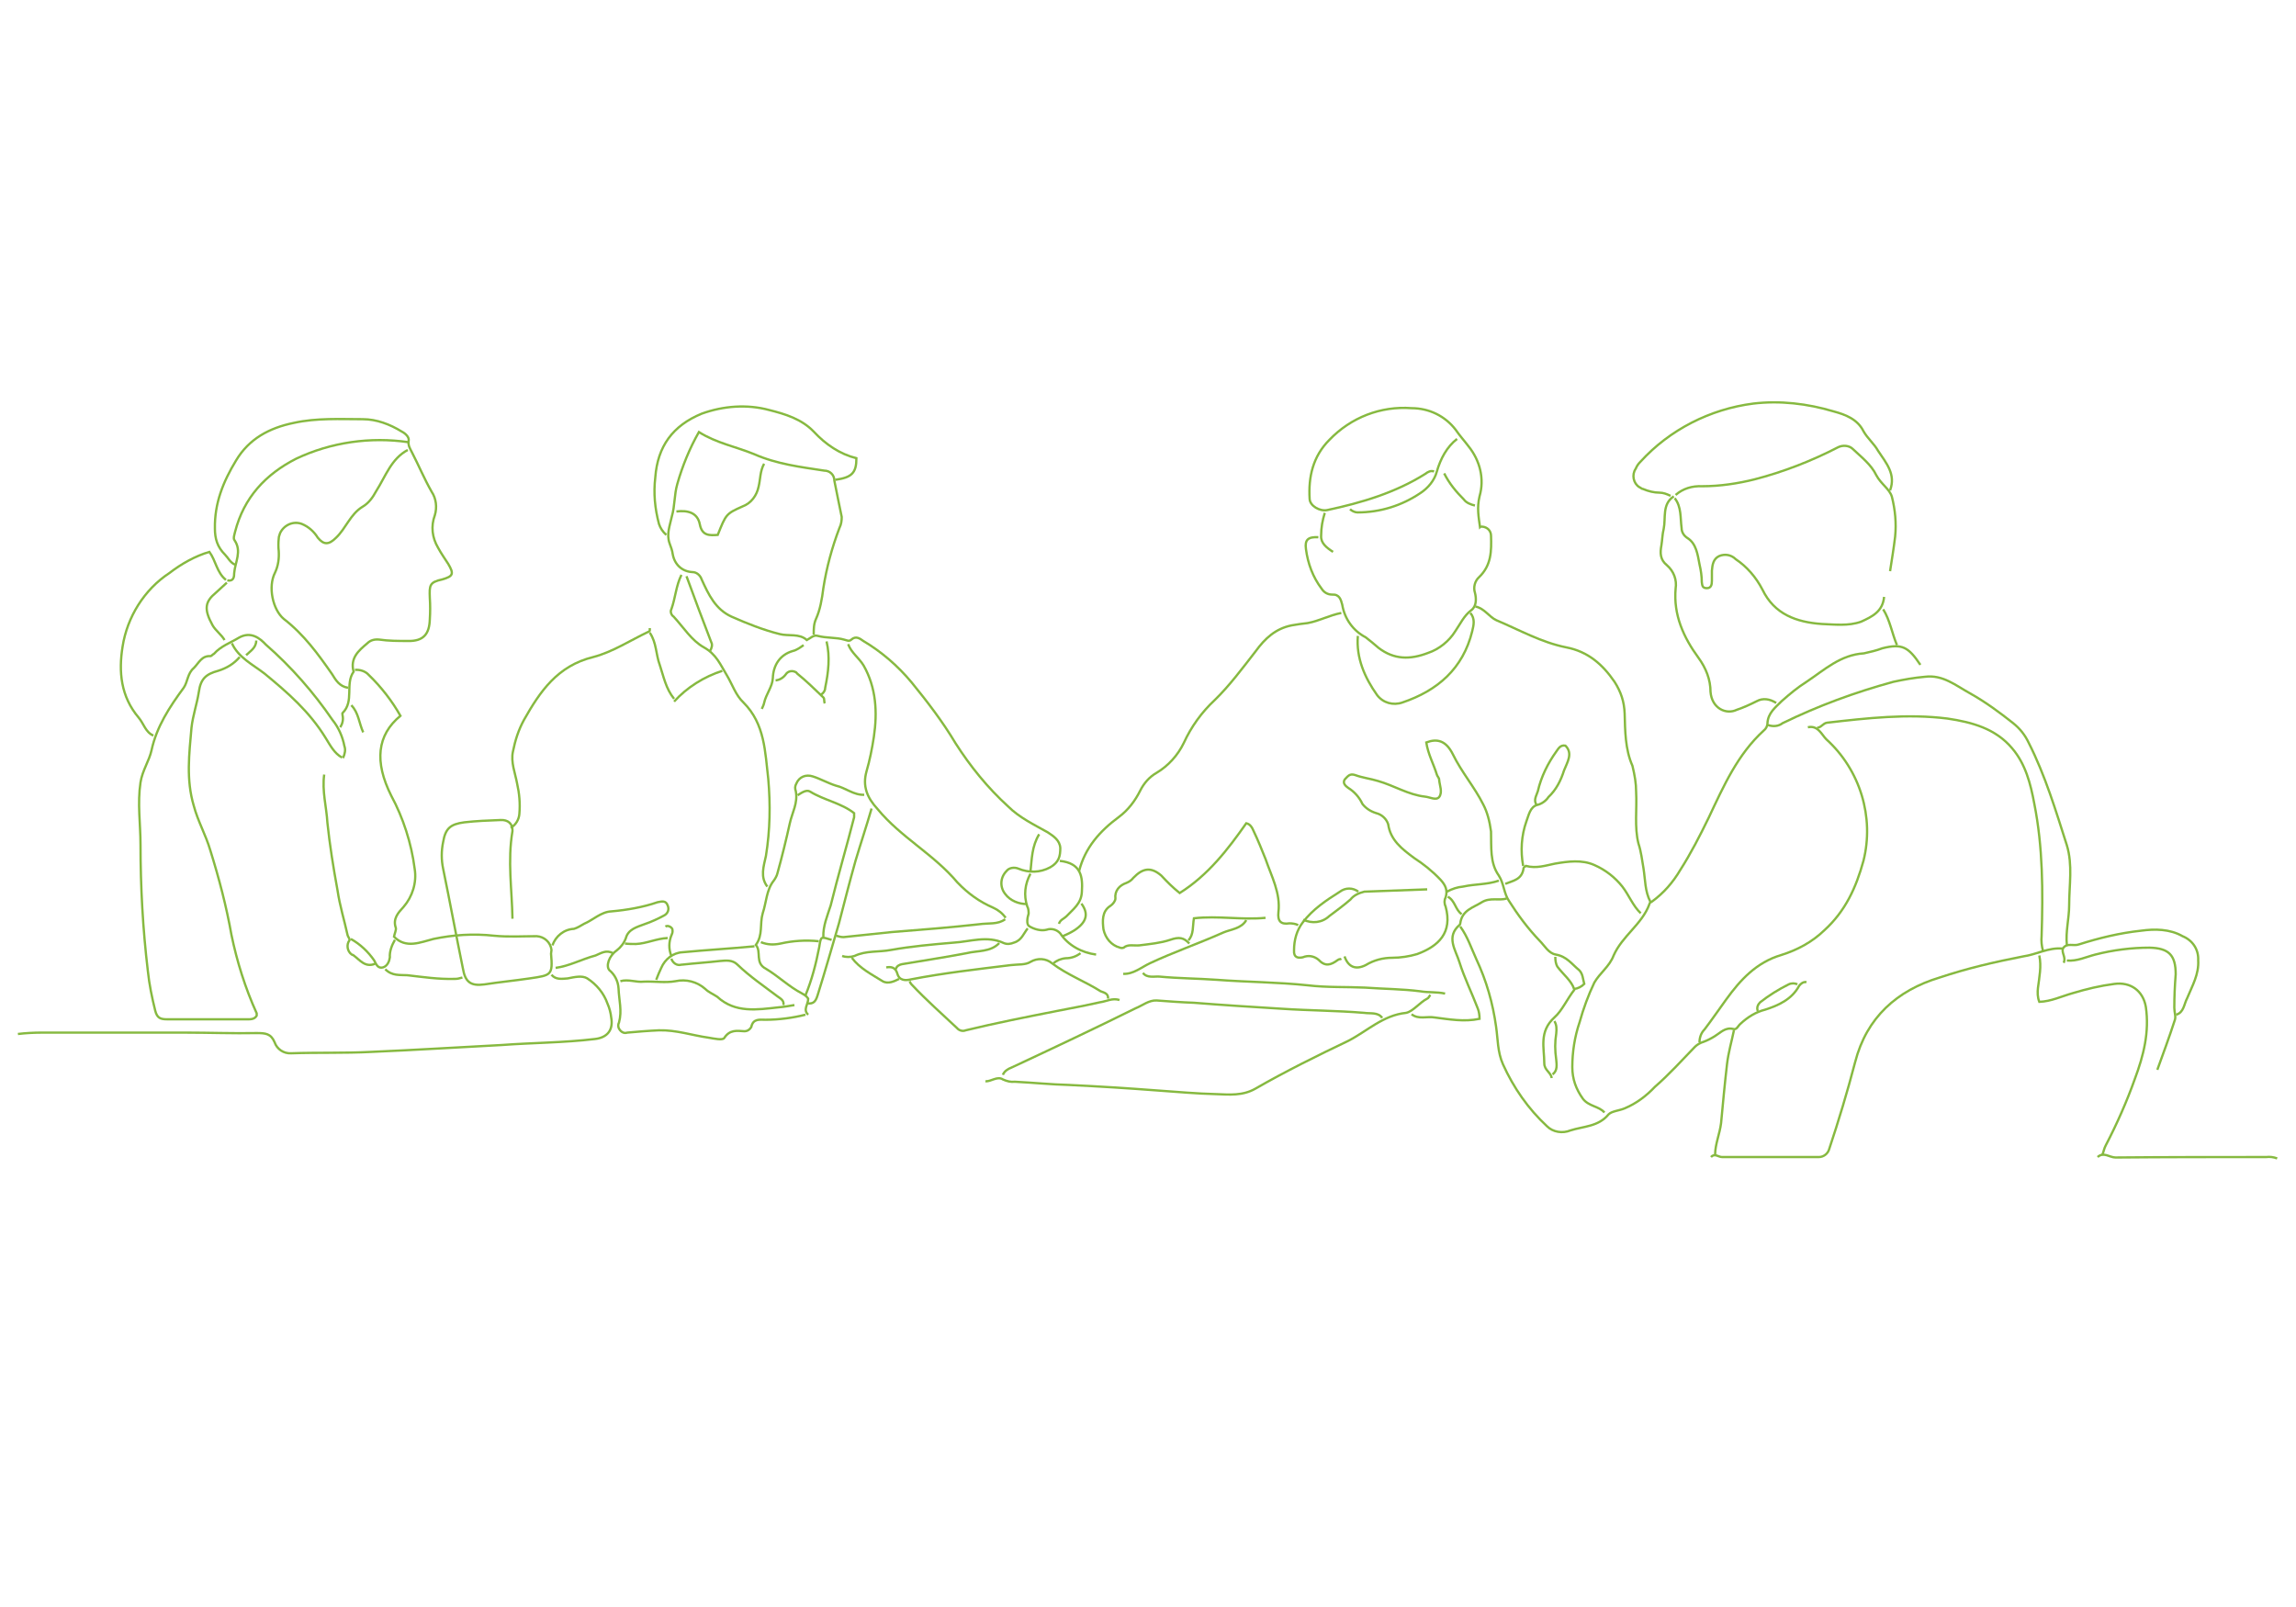 <svg xmlns="http://www.w3.org/2000/svg" xmlns:xlink="http://www.w3.org/1999/xlink" id="Layer_1" x="0px" y="0px" viewBox="0 0 500 350" style="enable-background:new 0 0 500 350;" xml:space="preserve"> <style type="text/css"> .st0{fill:none;stroke:#86B940;stroke-width:0.5;stroke-miterlimit:10;} </style> <g> <path class="st0" d="M120.1,212.3c0.9,1.1,2.2,0.9,3.5,0.8c1.5-0.3,3.2-0.7,4.3,0c2,1.3,3.6,3.2,4.4,5.5c0.4,0.9,0.7,2,0.8,3 c0.5,2.7-0.8,4.4-3.6,4.7c-6.7,0.8-13.5,0.8-20.2,1.3c-9.6,0.5-19.1,1.1-28.5,1.5c-5.8,0.3-11.6,0.1-17.4,0.3 c-1.6,0.1-3.1-0.9-3.6-2.4c-0.8-1.9-2-2-3.9-2c-5.1,0.1-10.4-0.1-15.5-0.1c-10.5,0-21,0-31.4,0c-1.6,0-3.5,0.1-5.1,0.3"></path> <path class="st0" d="M311.5,216.7c-0.3,0.3-0.4,0.7-0.7,0.8c-1.6,0.8-3.1,2.8-4.6,3.1c-5,0.5-8.5,4-12.6,6.1 c-6.7,3.2-13.6,6.6-20.2,10.4c-2.8,1.6-5.7,1.3-8.5,1.2c-4.3-0.1-8.6-0.5-12.9-0.8c-6.5-0.5-12.9-0.9-19.2-1.2 c-3.9-0.1-7.8-0.5-11.8-0.7c-0.9,0.1-1.7-0.1-2.6-0.5c-1.2-0.8-2.6,0.5-3.8,0.4"></path> <path class="st0" d="M449.2,206.6c-3.1-0.3-5.7,1.3-8.6,1.7c-6.2,1.2-12.2,2.6-18.2,4.6c-9.3,2.8-15.9,8.7-18.4,18.4 c-1.7,6.5-3.6,12.8-5.7,19.1c-0.3,0.9-1.2,1.6-2.2,1.6c-7,0-14,0-21.1,0c-0.8,0-1.6-0.9-2.4,0"></path> <path class="st0" d="M444.9,207.1c-0.3-1.1-0.4-2.2-0.3-3.2c0.3-9.7,0.3-19.4-1.6-28.9c-0.8-4.3-1.9-8.6-4.8-12 c-3.6-4.3-8.7-5.7-14.1-6.5c-8.7-1.1-17.5-0.1-26.2,0.9c-0.9,0.1-1.3,1.1-2.2,1.1"></path> <path class="st0" d="M301,221.7c-0.9-1.3-2.6-0.9-3.9-1.1c-5.9-0.5-12-0.5-18-0.9c-6.5-0.4-12.8-0.8-19.1-1.3 c-2.7-0.1-5.5-0.3-8.1-0.5c-1.7-0.1-3.1,1.1-4.6,1.7c-8.9,4.4-18,8.7-27,12.9c-0.8,0.3-1.6,0.8-1.9,1.6"></path> <path class="st0" d="M359.4,196.4c-1.2-2.3-1.1-4.8-1.5-7.3c-0.3-1.7-0.5-3.6-1.1-5.4c-0.9-3.6-0.3-7.5-0.5-11.2 c0-1.9-0.3-3.6-0.8-5.7c-1.6-3.6-1.6-7.7-1.7-11.4c-0.1-2.6-0.8-4.7-2.2-6.9c-2.6-3.8-5.8-6.6-10.5-7.5c-5.5-1.1-10.2-3.8-15.2-5.9 c-1.6-0.7-2.6-2.6-4.6-3"></path> <path class="st0" d="M318,201.8c1.6,2.2,2.4,4.7,3.5,7.1c2.2,4.7,3.6,9.6,4.3,14.7c0.4,2.7,0.3,5.5,1.5,8.2 c2.3,5.1,5.5,9.7,9.6,13.5c1.3,1.3,3.4,1.6,5.1,0.9c2.8-0.9,6.1-0.8,8.3-3.5c0.7-0.7,2.3-0.8,3.5-1.3c2.6-1.1,4.7-2.7,6.6-4.7 c3.1-2.7,5.9-5.8,8.7-8.7c0.5-0.5,1.2-0.9,1.9-1.1c0.8-0.3,1.6-0.7,2.4-1.2c1.3-0.8,2.3-2,4-1.6c0.8,0.3,1.1-0.7,1.6-1.1 c1.6-1.5,3.4-2.6,5.4-3.1c2.8-0.9,5.8-2.2,7.4-5.2c0.4-0.5,0.9-0.9,1.6-0.8"></path> <path class="st0" d="M393.7,158.4c2.2-0.5,3,1.6,4,2.6c7.4,6.7,10.5,17,8.1,26.5c-1.6,5.8-3.9,10.9-8.5,15.1 c-2.7,2.6-5.9,4.3-9.4,5.4c-5.4,1.6-8.9,5.4-12,9.7c-1.6,2.2-3.1,4.4-4.7,6.5c-0.7,0.7-1.1,1.7-1.1,2.8"></path> <path class="st0" d="M411.6,106.8c1.3-3.5-0.8-5.9-2.6-8.6c-0.9-1.6-2.3-2.7-3.2-4.3c-1.3-2.6-3.9-3.6-6.5-4.3 c-5.7-1.7-11.7-2.4-17.5-1.7c-9.4,1.2-18.2,5.7-24.5,12.6c-0.5,0.5-0.8,0.9-1.1,1.6c-0.9,1.3-0.5,3.2,0.8,4 c0.3,0.1,0.5,0.4,0.8,0.4c1.2,0.5,2.4,0.8,3.6,0.8c0.8,0,1.6,0.3,2.4,0.7"></path> <path class="st0" d="M52.2,143.1c-1.3,1.5-2.8,2.4-4.7,3c-2.6,0.7-3.8,1.7-4.2,4.6c-0.4,2.6-1.3,5.1-1.6,7.8 c-0.5,5.7-1.2,11.3,0.5,17c0.9,3.4,2.6,6.3,3.6,9.7c1.9,6.1,3.5,12.2,4.6,18.4c1.2,5.8,3,11.6,5.5,17.1c0,0.3,0,0.5,0,0.5 c-0.5,0.9-1.5,0.8-2.4,0.8c-5.7,0-11.4,0-17.1,0c-1.5,0-2.2-0.3-2.6-1.9c-0.7-2.8-1.3-5.7-1.6-8.6c-1.1-9.2-1.6-18.3-1.6-27.5 c0-4.6-0.7-9,0-13.6c0.4-2.6,1.9-4.7,2.4-7c1.1-5.1,3.9-9.4,7-13.6c0.9-1.3,0.8-3.1,2.2-4.3c1.1-1.1,1.7-2.7,3.6-2.6 c0.3,0,0.5-0.4,0.8-0.5c1.5-1.7,3.6-2.4,5.4-3.5c2.6-1.5,4.6,0.1,5.9,1.5c5.5,4.8,10.4,10.4,14.5,16.4c1.3,1.6,2.2,3.6,2.6,5.7 c0.3,0.8,0.1,1.7-0.3,2.6"></path> <path class="st0" d="M181.9,104.5c3.6-0.5,4.6-1.5,4.6-4.7c-3.6-0.9-6.7-3-9.3-5.8c-2.6-2.7-6.1-3.8-9.7-4.7 c-4.8-1.3-10-0.9-14.7,0.8c-6.3,2.6-9.6,7.1-10.1,13.9c-0.4,3.4-0.1,6.7,0.8,10.1c0.3,0.9,0.8,1.7,1.6,2.4"></path> <path class="st0" d="M292.1,133.5c-2.6,0.5-4.7,1.7-7.3,2.2c-1.1,0.1-2.3,0.3-3.5,0.5c-3.5,0.7-5.8,2.8-7.9,5.7 c-2.8,3.6-5.7,7.5-8.9,10.6c-2.8,2.6-5.1,5.8-6.7,9.3c-1.3,2.7-3.4,5-5.9,6.5c-1.6,0.9-2.8,2.3-3.6,3.9c-1.1,2.2-2.6,4.2-4.6,5.7 c-4.2,3.1-7.4,6.7-8.7,11.8"></path> <path class="st0" d="M385,157.9c1.1,0.4,2.3,0.3,3.2-0.4c7.8-3.8,15.7-6.7,24.1-9c2.3-0.5,4.6-0.9,6.9-1.1c3.9-0.5,6.7,1.9,9.8,3.6 c3.4,1.9,6.5,4.2,9.4,6.5c1.5,1.2,2.6,2.6,3.4,4.3c3.6,7.1,5.9,14.8,8.3,22.3c1.3,4.3,0.5,8.7,0.5,13.1c0,2.8-0.8,5.7-0.5,8.6"></path> <path class="st0" d="M444.1,208.1c0.5,2.4,0,4.7-0.3,7.1c-0.1,0.9-0.1,2,0.3,3c2.6-0.1,4.8-1.2,7.3-1.9c3-0.9,5.9-1.6,9-2 c3.6-0.5,6.3,1.5,6.9,5c0.8,5.5-0.5,10.6-2.4,15.7c-1.7,4.8-3.9,9.8-6.3,14.4c-0.4,0.7-0.5,1.5-0.8,2.2"></path> <path class="st0" d="M74.1,158.4c0.5-0.8,0.7-1.7,0.5-2.6c0-0.3-0.1-0.5,0-0.5c2.6-2.6,0.5-6.3,2.4-9c-0.8-3,1.1-4.6,3-6.2 c0.7-0.7,1.6-0.9,2.6-0.8c2,0.3,4.2,0.3,6.2,0.3c3.5,0.1,4.7-1.6,4.8-4.7c0.1-1.6,0.1-3.1,0-4.7c-0.1-2.7-0.1-3.4,2.7-4 c2.4-0.7,2.6-1.2,1.3-3.4c-0.7-1.1-1.5-2.2-2.2-3.5c-1.3-2.2-1.6-4.7-0.7-7.1c0.5-1.7,0.3-3.6-0.7-5.1c-1.6-2.8-2.8-5.7-4.3-8.6 c-0.4-0.8-0.9-1.5-0.7-2.6c0.1-0.7-0.7-1.5-1.5-1.9c-2.6-1.6-5.5-2.7-8.5-2.7C74.1,91.3,69,91,64,92.1c-5.4,1.1-9.8,3.5-12.6,8.2 c-2.8,4.6-4.7,9.3-4.6,14.8c0,2.2,0.5,4,2.2,5.7c0.7,0.7,1.1,1.7,2.2,2.2"></path> <path class="st0" d="M248.9,211.9c0.9,1.2,2.6,0.7,3.6,0.8c4.2,0.4,8.3,0.4,12.5,0.7c6.6,0.5,13.2,0.5,19.8,1.2 c4.2,0.5,8.3,0.3,12.5,0.5c4.2,0.3,8.1,0.3,12,0.8c1.7,0.3,3.6,0.1,5.4,0.5"></path> <path class="st0" d="M77.3,145.9c1.1-0.1,2.3,0.3,3,1.1c2.7,2.6,5.1,5.7,6.9,8.9c-5.1,4.2-5.7,10-2,17.4c2.6,4.8,4.4,10.4,5.1,15.9 c0.5,3-0.5,6.1-2.4,8.3c-1.2,1.3-2.4,2.6-1.7,4.6c0.1,0.5-0.3,1.3-0.4,1.9c2.6,2.7,5.8,1.2,8.6,0.5c4.3-0.9,8.7-1.2,13.2-0.7 c3.1,0.3,6.2,0.1,9.3,0.1c1.6,0.1,3,1.3,3.2,3c0,0.3-0.1,0.5-0.1,0.8c0.4,4.7,0.1,4.7-4.7,5.4c-3.4,0.5-6.6,0.8-9.8,1.3 c-3,0.4-4.2-0.5-4.7-3.5c-1.5-7.3-2.8-14.4-4.3-21.7c-0.4-1.9-0.4-3.9,0-5.8c0.5-3,1.6-3.9,4.6-4.3c2.6-0.3,5.2-0.4,7.9-0.5 c1.6-0.1,2.7,0.8,2.6,2.4c-1.1,6.5-0.1,12.8,0,19.1"></path> <path class="st0" d="M364.5,108.1c-2.6,1.7-1.7,4.7-2.2,7.1c-0.3,1.2-0.3,2.4-0.5,3.6c-0.3,1.6-0.3,3.1,1.2,4.3 c1.5,1.3,2.2,3.2,1.9,5.1c-0.5,5.7,1.7,10.6,5,15.1c1.6,2.2,2.6,4.7,2.6,7.4c0.3,3.6,3.4,5,5.7,3.9c1.5-0.5,3-1.2,4.4-1.9 c1.3-0.7,2.8-0.5,4.2,0.4"></path> <path class="st0" d="M364.7,108.5c1.5,1.9,1.2,4.3,1.5,6.5c0,0.9,0.5,1.7,1.3,2.2c1.9,1.2,2.2,3.6,2.6,5.7c0.3,1.3,0.5,2.6,0.5,3.9 c0.1,0.7,0.1,1.3,1.1,1.3c0.9,0,1.1-0.7,1.1-1.6c0-0.7,0-1.5,0-2.2c0.1-1.3,0.3-2.6,1.6-3.2c1.2-0.5,2.6-0.3,3.6,0.7 c2.4,1.6,4.4,3.9,5.8,6.6c2.6,5.4,7.4,7.1,12.9,7.5c2.8,0.1,5.8,0.5,8.6-0.5c2.4-1.1,4.7-2.2,5-5.4"></path> <path class="st0" d="M141.5,136.8c0,0.3,0.1,0.7-0.3,0.8c-4,1.9-7.8,4.4-12,5.5c-7.8,1.9-11.6,7.5-15.1,13.7 c-1.2,2.2-1.9,4.4-2.4,6.9c-0.5,2.3,0.5,4.7,0.9,6.9c0.5,2.2,0.7,4.4,0.5,6.7c-0.1,1.2-0.8,2.4-1.9,3"></path> <path class="st0" d="M49.2,126.3c-2-1.6-2.2-4.2-3.6-6.1c-3.1,0.9-6.1,2.6-8.7,4.6c-5.5,3.6-9.2,9.6-10.2,16 c-0.9,5.5-0.4,10.9,3.5,15.5c1.1,1.3,1.5,3.2,3.2,3.9"></path> <path class="st0" d="M223.6,196.9c-1.7,0-3.6-0.7-4.7-2.2c-1.2-1.5-1.1-3.6,0.3-5c0.5-0.7,1.7-0.9,2.6-0.5c2.2,0.9,4.7,0.9,6.9-0.3 c1.9-1.1,2.2-2.4,2.2-4.2c-0.1-1.7-1.5-2.6-2.7-3.4c-3-1.7-6.2-3.2-8.7-5.7c-4.4-4-8.2-8.7-11.4-13.7c-2.8-4.7-6.1-9-9.6-13.3 c-3-3.6-6.6-6.7-10.5-9c-0.7-0.5-1.6-1.2-2.6-0.3c-0.5,0.5-1.1,0.1-1.6,0c-1.7-0.5-3.8-0.3-5.7-0.8c-0.9-0.3-1.6,0.5-2.4,0.9 c-1.6-1.5-4-0.8-5.9-1.3c-3.6-0.9-7.1-2.3-10.5-3.8c-3.5-1.6-5-4.8-6.5-8.1c-0.3-0.9-1.1-1.6-2-1.6c-2.2-0.1-3.9-1.6-4.3-3.9 c-0.1-0.8-0.4-1.6-0.7-2.4c-0.7-2,0.1-3.9,0.5-5.8c0.7-2.4,0.5-4.7,1.2-7.1c1.1-3.9,2.7-7.8,4.7-11.3c3.8,2.4,8.1,3.2,12,4.8 c5,2.2,10.1,2.8,15.3,3.6c1.2,0,2.2,0.9,2.2,2.2c0.5,2.6,1.1,5.4,1.6,7.9c0,0.8-0.1,1.6-0.5,2.4c-1.6,4.2-2.8,8.6-3.5,13.1 c-0.3,2.4-0.7,4.7-1.6,6.7c-0.5,1.1-0.5,2.2-0.5,3.4"></path> <path class="st0" d="M88.9,96.3c-8.2-1.2-16.8,0-24.4,3.6c-6.7,3.4-11.4,8.5-13.3,15.9c-0.1,0.5-0.5,1.5-0.1,1.9 c1.6,2.4,0.1,4.7-0.1,7.1c0,0.8-0.1,1.9-1.5,1.6"></path> <path class="st0" d="M148.4,125.2c-1.2,2.4-1.3,5-2.2,7.5c-0.3,0.5,0,1.3,0.5,1.6c2.2,2.4,3.9,5.2,6.6,6.7c2.7,1.5,3.6,3.8,5,6.1 c1.2,2,1.9,4.3,3.6,5.9c4.7,4.7,4.7,10.8,5.4,16.6c0.5,5.7,0.4,11.2-0.5,16.8c-0.5,2.3-1.3,4.6,0.3,6.7"></path> <path class="st0" d="M287.1,117c-2.2-0.1-3,0.5-2.7,2.6c0.4,3.1,1.5,6.1,3.4,8.6c0.5,0.8,1.3,1.3,2.3,1.3c1.6-0.1,1.9,1.1,2.2,2.2 c0.5,3.1,2.4,5.7,5.1,7.1c0.9,0.7,1.9,1.5,2.8,2.3c3.4,2.6,6.9,2.6,10.8,1.1c2.4-0.8,4.6-2.6,5.9-4.7c1.1-1.6,1.9-3.4,3.5-4.6 c1.2-0.9,1.1-2.6,0.8-3.8c-0.4-1.2,0-2.6,0.9-3.4c2.7-2.6,2.7-5.7,2.6-9c0-1.1-0.8-1.9-1.9-2c-0.3,0-0.4,0-0.5,0.1 c-0.3-2.2-0.7-4.2-0.1-6.7c1.1-3.8,0.1-7.8-2.4-10.9c-0.9-1.2-2-2.4-2.8-3.6c-2.3-3-5.8-4.7-9.6-4.7c-6.7-0.5-13.2,2-17.9,6.9 c-3.6,3.6-4.6,8.1-4.3,12.9c0.1,1.5,2.2,2.7,3.8,2.4c7.5-1.6,14.9-3.8,21.4-7.9c0.5-0.4,1.2-0.8,1.9-0.5"></path> <path class="st0" d="M473.9,221c1.7-0.5,1.7-2.3,2.4-3.6c1.1-2.7,2.6-5.2,2.4-8.3c0.1-2.3-1.2-4.3-3.4-5.2c-2.8-1.6-6.1-1.6-9-1.2 c-4.7,0.5-9.2,1.6-13.6,3c-1.1,0.4-2.6-0.4-3.4,0.8c-0.5,0.9,0.7,2,0.1,3.2"></path> <path class="st0" d="M320.2,133.5c1.1,1.3,0.7,2.7,0.4,4c-2,8.1-7.5,12.9-15.2,15.5c-2,0.7-4.2,0.1-5.5-1.6 c-2.7-3.8-4.6-8.1-4.2-12.9"></path> <path class="st0" d="M418.2,144.8c-2.6-3.9-4-4.7-8.3-3.6c-1.3,0.5-2.7,0.8-4,1.1c-5.1,0.3-8.6,3.6-12.5,6.2 c-1.9,1.2-3.6,2.6-5.4,4.2c-1.3,1.3-3,2.6-3.1,4.8c0,0.7-0.4,1.3-0.8,1.6c-5.7,5.2-8.7,12-12,19c-1.9,3.9-3.9,7.8-6.2,11.4 c-1.6,2.7-3.6,5-6.2,6.9c-0.3,0.1-0.5,0.3-0.5,0.5c-1.6,4.4-5.9,6.9-7.8,11.2c-0.9,2.4-3,3.8-4.2,5.9c-1.3,2.7-2.4,5.7-3.2,8.6 c-1.1,3.2-1.6,6.6-1.6,9.8c0,2.6,0.8,4.8,2.3,6.9c1.3,1.7,3.5,1.6,4.7,3"></path> <path class="st0" d="M179.3,204.1c-0.1-2.4,0.9-4.7,1.6-6.9c1.6-6.5,3.5-12.9,5.1-19.2c0-0.4,0-0.5,0-0.9c-2.8-2.2-6.5-2.8-9.6-4.7 c-0.8-0.5-1.9,0.3-2.7,0.8"></path> <path class="st0" d="M456.8,252c1.3-1.2,2.6,0.1,3.9,0.1c10.9-0.1,21.9-0.1,32.8-0.1c0.8-0.1,1.6,0,2.4,0.3"></path> <path class="st0" d="M88.8,98c-3.6,1.9-4.8,5.7-6.9,9c-0.7,1.3-1.6,2.6-3,3.4c-2.6,1.6-3.6,4.7-5.7,6.7c-1.6,1.6-2.7,1.6-4,0 c-0.8-1.3-2-2.4-3.5-3c-1.9-0.7-3.9,0.3-4.7,2c-0.1,0.4-0.3,0.7-0.3,1.2c-0.1,0.9-0.1,1.9,0,2.7c0.1,1.6-0.1,3.2-0.8,4.7 c-1.6,3.1-0.5,8.1,1.9,10.1c4.4,3.4,7.5,7.7,10.5,12c0.8,1.3,1.6,2.7,3.5,3"></path> <path class="st0" d="M411.6,124.4c0.4-2.6,0.8-5,1.1-7.5c0.3-3,0-5.9-0.7-8.7c-0.5-1.7-2.4-2.8-3.4-4.7c-1.1-2.3-3.2-3.9-5.1-5.7 c-0.8-0.8-2.2-0.9-3.2-0.4c-5.8,3-12,5.4-18.2,7c-3.6,0.9-7.5,1.5-11.4,1.5c-2.2-0.1-4.2,0.5-5.8,1.9"></path> <path class="st0" d="M218.9,200.2c-1.6,1.2-3.6,0.8-5.7,1.1c-6.3,0.7-12.6,1.2-19,1.7c-3.5,0.4-7,0.7-10.5,1.1 c-0.5,0-0.9-0.1-1.6-0.3"></path> <path class="st0" d="M70.6,168.7c-0.5,3.6,0.5,7,0.7,10.5c0.5,4.8,1.3,9.8,2.2,14.7c0.5,3.4,1.5,6.6,2.2,9.8 c0.1,0.4,0.5,0.7,0.4,1.1c-0.7,0.9-0.5,2.4,0.5,3.1c0.1,0,0.1,0.1,0.3,0.1c1.5,1.1,2.6,2.8,4.8,1.9"></path> <path class="st0" d="M469.8,233c1.3-3.6,2.6-7.1,3.8-10.8c0.3-0.8-0.1-1.7-0.1-2.7c0-2.4,0.1-4.8,0.3-7.3c0-4.2-1.5-5.7-5.7-5.8 c-3.9,0-7.9,0.5-11.8,1.5c-2,0.5-4,1.5-6.2,1.3"></path> <path class="st0" d="M282.7,201.5c-0.5-0.3-1.3-0.4-1.9-0.4c-1.9,0.3-2.6-0.5-2.4-2.4c0.5-4.2-1.5-7.8-2.8-11.6 c-0.8-2-1.6-4-2.6-6.1c-0.3-0.7-0.7-1.5-1.6-1.7c-4,5.7-8.3,11.3-14.5,15.2c-1.5-1.2-2.7-2.4-4-3.8c-2.2-1.9-4-1.7-6.1,0.5 c-0.4,0.5-0.8,0.8-1.5,1.1c-1.5,0.5-2.6,1.7-2.4,3.4c0,0.5-0.5,1.2-1.1,1.6c-1.9,1.2-1.7,3.4-1.5,5.1c0.4,1.9,1.7,3.5,3.6,4 c0.3,0.1,0.5,0.1,0.8,0c0.9-0.8,2.2-0.4,3.4-0.5c2.3-0.3,4.6-0.5,6.7-1.2c2-0.7,3-0.5,4.2,0.8"></path> <path class="st0" d="M338.7,208.4c0,0.8,0.1,1.6,0.5,2.2c1.2,1.6,3,3,3.6,4.8c0.8-0.1,1.6-0.5,2.2-1.1c-0.3-1.1-0.3-2.2-1.1-3 c-1.6-1.3-2.7-3-5.1-3.4c-1.6-0.3-2.4-1.9-3.5-3c-2.6-2.7-4.8-5.7-6.7-8.7c-1.1-1.6-1.1-3.8-2.2-5.5c-2-2.8-1.6-6.3-1.7-9.6 c-0.3-2.2-0.8-4.2-1.7-5.9c-1.9-3.8-4.7-7-6.6-10.9c-1.5-3-3.4-3.5-5.8-2.6c0.4,2.6,1.6,4.7,2.3,7c0.1,0.4,0.5,0.7,0.5,1.1 c0.1,1.3,0.8,2.7,0,3.8c-0.7,0.8-2,0-3.1-0.1c-3.6-0.4-6.7-2.4-10.2-3.4c-1.6-0.5-3.4-0.7-5-1.3c-1.2-0.4-1.6,0.3-2.2,0.9 c-0.7,0.9,0.3,1.6,0.7,1.9c1.3,0.8,2.4,2,3.1,3.5c0.7,0.9,1.7,1.6,3,2c1.2,0.3,2.2,1.2,2.6,2.4c0.5,3.5,3,5.4,5.7,7.4 c2,1.3,3.9,2.8,5.7,4.7c1.1,1.2,1.6,2.3,1.1,3.9c-0.3,0.5-0.3,1.3,0,1.9c1.6,5.8-1.6,8.7-6.2,10.4c-1.7,0.5-3.6,0.8-5.4,0.8 c-2,0-4,0.5-5.8,1.6c-2.2,1.1-3.8,0.4-4.6-1.9"></path> <path class="st0" d="M188.2,173.1c-2.3,0.1-4-1.5-6.2-2c-1.6-0.5-3.4-1.5-5-2c-1.5-0.5-3,0.1-3.6,1.6c-0.3,0.5-0.3,1.1-0.1,1.6 c0.5,2.6-0.8,4.7-1.3,7c-0.8,3.6-1.7,7.3-2.7,10.9c-0.1,0.5-0.5,1.2-0.8,1.6c-1.6,2-1.6,4.7-2.4,7.1c-0.7,2.4,0.1,4.7-1.5,6.9 c1.3,1.5-0.3,3.9,2.2,5.2c2.7,1.6,5,3.9,7.9,5.4c0.5,0.3,0.9,0.5,1.3,1.1c0,1.3-1.2,2.4,0,3.5"></path> <path class="st0" d="M223.8,202.2c-0.9,1.1-1.3,2.6-3,3.1c-0.7,0.3-1.5,0.4-2.2,0.1c-3.6-1.7-7.4-0.3-10.9-0.1 c-4.7,0.4-9.2,0.8-13.7,1.6c-2.6,0.5-5.4,0.1-7.9,1.3c-0.9,0.3-1.9,0.3-2.7,0"></path> <path class="st0" d="M243.8,217.8c-1.6-0.5-2.8,0.3-4.3,0.5c-3.1,0.7-6.3,1.3-9.4,1.9c-6.6,1.3-13.2,2.6-19.8,4.2 c-0.7,0.3-1.5,0-1.9-0.5c-3.4-3.2-6.7-6.1-9.8-9.4c-0.3-0.3-0.4-0.5-0.5-0.8"></path> <path class="st0" d="M184.7,140.3c0.7,1.9,2.4,3,3.4,4.7c2.7,4.8,3,10.1,2.2,15.5c-0.4,2.6-0.9,5.1-1.6,7.5 c-0.9,3.2,0.1,5.7,2.4,8.2c5.1,6.2,12.2,9.8,17.4,16c2.3,2.4,4.8,4.2,7.8,5.5c1.1,0.5,2,1.2,2.7,2.2"></path> <path class="st0" d="M189.8,176.1c-1.1,3.8-2.4,7.7-3.5,11.4c-1.3,4.6-2.4,9-3.6,13.6c-1.5,5.1-3,10.4-4.6,15.5 c-0.4,1.3-0.8,2.2-2.4,1.9"></path> <path class="st0" d="M310.8,193.7l-13.7,0.5c-1.2,0.3-2.3,0.8-3,1.7c-1.5,1.3-3,2.4-4.6,3.6c-1.6,1.5-3.8,1.7-5.7,0.8"></path> <path class="st0" d="M135.1,213.7c1.7-0.5,3.5,0.3,5.1,0.1c2.3-0.1,4.7,0.3,6.9-0.1c2.3-0.5,4.7,0.1,6.5,1.7 c0.7,0.7,1.7,1.1,2.6,1.7c3.9,3.6,8.7,2.8,13.3,2.3c1.2-0.1,2.3-0.3,3.5-0.5"></path> <path class="st0" d="M241.3,217.5c0.1-1.1-0.8-1.3-1.6-1.6c-3.5-2.2-7.3-3.6-10.6-6.1c-1.3-1.1-3.2-1.2-4.7-0.3 c-1.1,0.7-2.7,0.5-4.3,0.7c-7.3,0.9-14.5,1.7-21.7,3.1c-1.2,0.3-2.6,0.3-3-1.3c-0.4-1.3-1.3-1.5-2.4-1.3"></path> <path class="st0" d="M377.6,224.4c-0.5,2.4-1.2,4.8-1.5,7.3c-0.5,4.3-0.9,8.6-1.3,12.9c-0.3,2.4-1.3,4.6-1.3,6.9"></path> <path class="st0" d="M357.3,198.9c-1.7-1.6-2.6-4-4-5.8c-1.6-2-3.6-3.6-6.1-4.7c-2.7-1.2-5.7-0.8-8.6-0.3c-2,0.4-4,1.1-6.3,0.5 c-0.1,0.1-0.5,0.3-0.5,0.4c-0.3,2.6-2.3,2.8-4,3.5"></path> <path class="st0" d="M146.2,208.8c0.3,0.9,1.2,1.6,2.2,1.3c0,0,0,0,0.1,0c2.7-0.3,5.7-0.5,8.3-0.8c1.3-0.1,2.7-0.3,3.8,0.8 c2.7,2.6,5.8,4.7,8.7,6.9c0.7,0.5,1.5,0.9,1.3,1.9"></path> <path class="st0" d="M175.4,221c-2.8,0.7-5.8,1.1-8.7,1.1c-1.3,0-2.7-0.3-3.1,1.6c-0.3,0.5-0.8,0.9-1.5,0.9 c-1.6-0.1-3.2-0.4-4.4,1.5c-0.4,0.5-2.2,0.1-3.4-0.1c-3.6-0.5-7-1.7-10.8-1.6c-2.3,0.1-4.7,0.3-6.9,0.5c-0.8,0.3-1.6-0.3-1.9-1.1 c-0.1-0.4-0.1-0.7,0.1-1.1c0.7-2.6,0-4.8-0.1-7.4c-0.1-1.6-0.8-3-2-4c-0.8-0.9-0.1-3.1,1.6-4.3c0.9-0.7,1.6-1.6,2-2.7 c0.5-1.9,2.4-2.4,4-3c1.5-0.5,3-1.2,4.3-1.9c0.8-0.4,1.2-1.3,0.8-2.2c-0.4-1.1-1.2-0.9-2.2-0.7c-3.2,1.1-6.7,1.7-10.1,2 c-2.2,0.1-4,1.9-5.9,2.7c-0.7,0.4-1.5,0.9-2.2,1.1c-2.2,0.1-4,1.6-4.7,3.6"></path> <path class="st0" d="M74.5,165c-1.7-0.9-2.6-2.7-3.6-4.3c-3.5-5.7-8.2-9.8-13.3-14c-2.6-2-5.7-3.5-7.1-6.6"></path> <path class="st0" d="M217.6,205.4c-1.9,2-4.7,1.6-7.1,2.2c-4.7,0.9-9.4,1.6-14.1,2.4c-0.5,0.1-1.2,0.4-1.3,1.1"></path> <path class="st0" d="M328.1,195.7c-1.7,0.5-3.6-0.3-5.4,0.8c-1.9,1.2-4.3,1.7-4.7,4.6c0,0.1,0,0.1-0.1,0.3 c-3.1,2.6-0.9,5.5-0.1,8.1c1.1,3.5,2.7,6.7,4,10.1c0.3,0.7,0.4,1.6,0.4,2.3c-3.4,0.7-6.6,0.1-9.8-0.3c-1.6-0.3-3.5,0.5-5-0.7"></path> <path class="st0" d="M317.3,95.6c-2.2,1.7-3.6,4.3-4.4,7.1c-0.5,1.9-1.9,3.6-3.6,4.7c-4,2.7-8.7,4.2-13.7,4.2 c-0.5,0-1.2-0.3-1.6-0.7"></path> <path class="st0" d="M164.3,206.1c-5.2,0.5-10.5,0.8-15.7,1.3c-2,0.1-3.8,1.5-4.6,3.4c-0.4,0.8-0.7,1.6-1.1,2.6"></path> <path class="st0" d="M166.4,101c-0.9,1.6-0.8,3.4-1.2,5c-0.4,1.9-1.6,3.6-3.5,4.3c-3.6,1.6-3.6,1.7-5.4,6.2 c-1.7,0.1-3.4,0.3-3.9-2.3c-0.5-2.6-2.7-3.1-5.1-2.8"></path> <path class="st0" d="M83.9,211.1c1.5,1.5,3.2,1.2,4.8,1.3c3.5,0.4,6.7,0.9,10.4,0.8c0.5,0,0.9-0.1,1.6-0.3"></path> <path class="st0" d="M149.5,125.5c1.7,4.7,3.6,9.7,5.4,14.4c0.3,0.5,0.1,1.3-0.3,1.9"></path> <path class="st0" d="M275.6,199.9c-5.1,0.5-10.4-0.5-15.6,0.1c-0.3,1.7,0,3.5-1.2,4.8"></path> <path class="st0" d="M271.4,200.4c-1.1,1.9-3.4,2-5,2.7c-5.4,2.4-10.9,4.3-16,6.7c-1.9,0.9-3.6,2.4-5.8,2.3"></path> <path class="st0" d="M141.5,137.8c1.5,2.2,1.3,4.7,2.2,7.1c0.8,2.4,1.3,5.1,3.1,7.3"></path> <path class="st0" d="M334.6,175.3c-0.7-1.1,0-2,0.3-3c0.7-3.1,2.2-6.1,4-8.6c0.5-0.7,0.9-1.5,2-1.3c1.7,1.7,0.4,3.6-0.3,5.4 c-0.7,2.2-1.7,4.2-3.4,5.8c-0.5,0.8-1.5,1.5-2.4,1.7c-1.6,0.4-1.9,2.3-2.4,3.6c-1.1,3.1-1.3,6.5-0.7,9.7"></path> <path class="st0" d="M342.9,215.5c-1.6,2-2.7,4.6-4.4,6.1c-3.4,3.1-2.2,6.6-2.2,10c0,1.5,1.5,2,1.6,3.2"></path> <path class="st0" d="M178.3,205c-2.8-0.3-5.7-0.1-8.3,0.5c-1.5,0.3-2.8,0.3-4.3-0.3"></path> <path class="st0" d="M49.4,126.9c-0.8,0.7-1.6,1.5-2.4,2.2c-2.3,1.9-2.7,3.5-0.7,7.1c0.7,1.2,1.9,2,2.6,3.2"></path> <path class="st0" d="M133.5,207.6c-1.5-0.8-2.6,0-3.8,0.5c-3,0.8-5.7,2.3-8.7,2.7"></path> <path class="st0" d="M295.8,194.2c-1.2-0.9-2.8-0.9-4,0c-3,1.9-5.9,3.8-8.1,6.7c-1.3,1.7-1.9,3.8-1.9,6.1c-0.1,1.6,0.9,1.7,1.9,1.5 c1.2-0.5,2.4-0.3,3.4,0.5c1.5,1.6,2.7,1.2,4.2,0.1c0.4-0.3,0.5-0.1,0.8-0.3"></path> <path class="st0" d="M338.5,222.4c0.5,0.8,0.5,1.7,0.4,2.7c-0.3,1.9-0.3,3.6,0,5.7c0.1,1.1,0.3,2.4-0.8,3.2"></path> <path class="st0" d="M181.1,204.7c-2.4-0.7-2.3-0.9-2.7,1.6c-0.7,3.6-1.6,7.1-3,10.5"></path> <path class="st0" d="M180,139.7c0.8,3.4,0.4,6.7-0.3,10.1c0,0.7-0.5,1.3-1.1,1.6"></path> <path class="st0" d="M326.4,191.8c-2.6,0.9-5.1,0.7-7.8,1.3c-1.2,0.1-2.4,0.5-3.5,1.1"></path> <path class="st0" d="M185.5,208.6c1.7,2.3,4.3,3.6,6.7,5.1c1.2,0.7,2.6,0,3.6-0.5"></path> <path class="st0" d="M157.3,146.1c-4,1.3-7.7,3.6-10.5,6.7"></path> <path class="st0" d="M391.4,214.4c-0.5-0.3-1.3-0.3-1.9,0c-2.2,1.1-4.3,2.4-6.2,3.9c-0.5,0.5-0.8,1.2-0.5,1.9"></path> <path class="st0" d="M175,140.5c-0.7,0.5-1.5,1.1-2.4,1.3c-2.7,0.8-4.2,3-4.3,5.9c-0.1,1.9-1.5,3.5-1.9,5.4 c-0.1,0.5-0.3,0.8-0.5,1.3"></path> <path class="st0" d="M145.4,204.3c-2.4,0.1-4.6,1.2-6.9,1.3c-0.8,0-1.6,0-2.4-0.1"></path> <path class="st0" d="M235.5,196.8c1.6,2.2,1.2,4-1.5,5.8c-0.8,0.5-1.6,0.9-2.6,1.3"></path> <path class="st0" d="M226.3,181.7c-1.6,2.6-1.6,5.4-1.9,8.2"></path> <path class="st0" d="M314.5,103.1c1.1,2.2,2.6,4,4.3,5.7c0.5,0.7,1.5,1.1,2.4,1.3"></path> <path class="st0" d="M86,204.7c-0.7,1.2-1.2,2.6-1.1,3.8c-0.1,0.8-0.5,1.9-1.5,2.2c-1.1,0.3-1.5-0.7-1.9-1.5 c-1.3-1.9-3.1-3.6-5.1-4.7"></path> <path class="st0" d="M410.1,132.7c1.5,2.4,1.9,5.2,3,7.8"></path> <path class="st0" d="M230.8,187.5c4.7,0.5,5,3.5,4.8,6.7c-0.1,2.6-1.9,3.8-3.4,5.4c-0.5,0.5-1.3,0.7-1.6,1.6"></path> <path class="st0" d="M224.4,190.3c-1.2,2.2-1.5,4.7-0.7,7.1c0.3,0.5,0.3,1.2,0.3,1.6c-0.3,0.9-0.5,2.3,0.1,2.7 c1.1,0.7,2.6,1.1,3.8,0.8c1.1-0.4,2.3,0,3,0.8c1.7,2.6,4.7,4.2,7.8,4.6"></path> <path class="st0" d="M76.5,153.6c1.6,1.6,1.7,4,2.6,5.9"></path> <path class="st0" d="M168.9,148.2c0.8-0.1,1.6-0.5,2.2-1.3c0.5-0.8,1.5-0.9,2.2-0.5c0.1,0,0.1,0.1,0.3,0.3c2,1.6,3.8,3.4,5.7,5.2 c0.3,0.3,0.1,0.8,0.3,1.3"></path> <path class="st0" d="M235.3,207.6c-0.9,0.7-2,1.1-3.2,1.1c-1.1,0.1-2,0.5-2.7,1.1"></path> <path class="st0" d="M288.5,111.7c-0.5,1.6-0.8,3.2-0.8,5c-0.1,1.6,1.2,2.6,2.6,3.5"></path> <path class="st0" d="M315.3,195.3c1.6,0.9,1.6,2.8,3,3.8"></path> <path class="st0" d="M144.9,201.8c0.5-0.3,1.2,0,1.5,0.5c0.1,0.4,0.1,0.8-0.1,1.2c-0.7,1.6-0.7,3.2-0.1,4.7"></path> <path class="st0" d="M55.8,139.5c0,1.6-1.3,2.3-2.2,3.2"></path> </g> </svg>